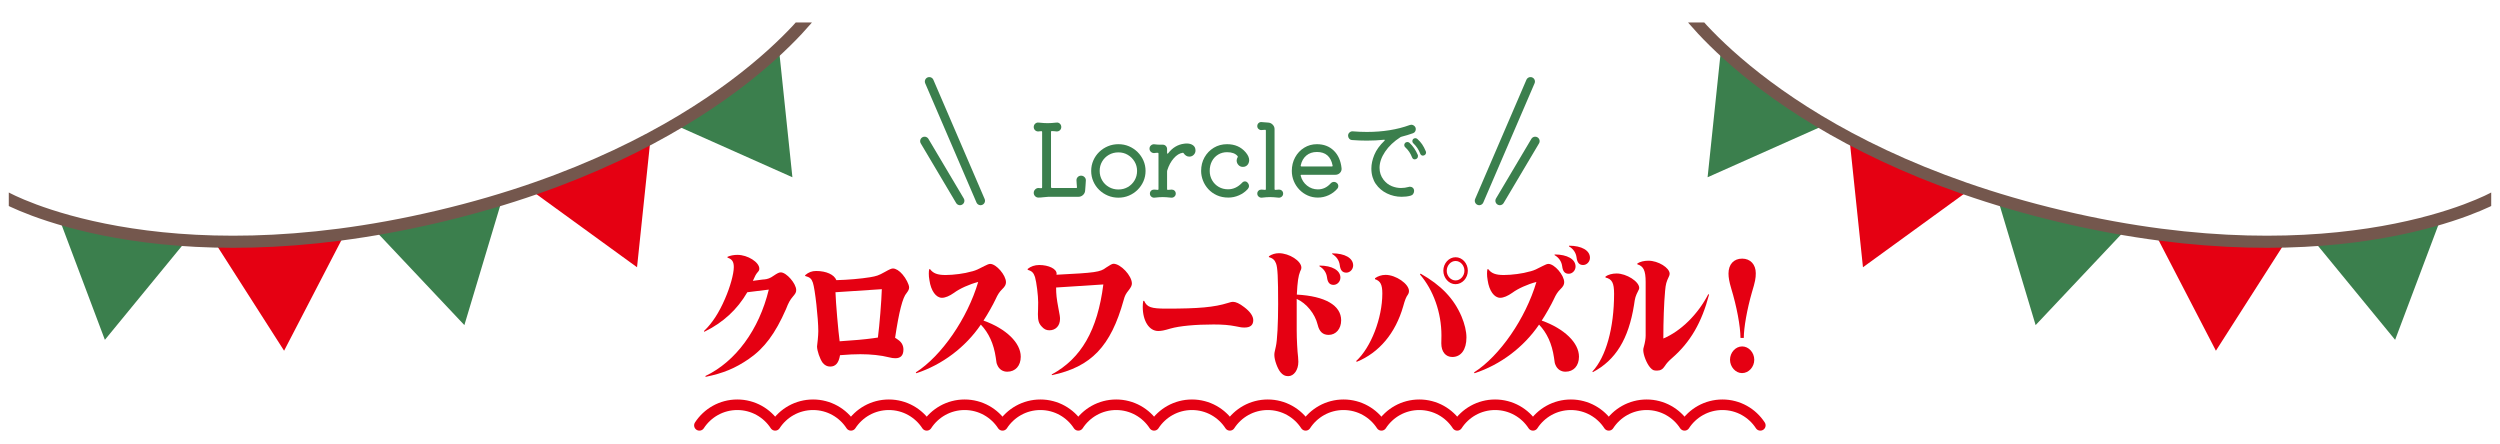<?xml version="1.0" encoding="UTF-8"?><svg id="b" xmlns="http://www.w3.org/2000/svg" width="1159.242" height="206.106" xmlns:xlink="http://www.w3.org/1999/xlink" viewBox="0 0 1159.242 206.106"><defs><clipPath id="d"><rect x="4.073" y="10.407" width="1151.095" height="195.699" style="fill:none;"/></clipPath></defs><g id="c"><g style="clip-path:url(#d);"><path d="M501.309,81.457c.61,0,1.136.222,1.579.664.442.442.648.969.618,1.579-.031.671-.077,1.395-.137,2.174-.061.777-.123,1.563-.183,2.356-.031.855-.351,1.571-.961,2.151-.61.579-1.327.869-2.151.869h-13.912c-.793.03-1.587.099-2.38.206-.793.106-1.54.16-2.242.16-.611,0-1.129-.214-1.556-.641s-.641-.945-.641-1.557c0-.609.221-1.136.664-1.578.442-.442.953-.664,1.533-.664.183,0,.358.016.526.046.167.031.404.046.709.046h.092c.244,0,.366-.122.366-.366v-25.72c0-.243-.107-.365-.32-.365-.306,0-.572.022-.801.068-.229.046-.465.068-.709.068-.58,0-1.068-.198-1.464-.595-.397-.397-.595-.885-.595-1.465,0-.609.221-1.121.664-1.533.442-.411.968-.587,1.579-.525.884.091,1.654.16,2.311.205.656.046,1.273.069,1.853.069.61,0,1.243-.023,1.899-.069.656-.045,1.411-.114,2.265-.205.61-.061,1.128.114,1.556.525.427.412.641.924.641,1.533,0,.611-.214,1.114-.641,1.511-.428.397-.946.58-1.556.549-.336-.06-.686-.099-1.052-.114-.366-.015-.732-.038-1.099-.068h-.091c-.214,0-.32.122-.32.366v25.627c0,.275.137.412.412.412h11.258c.305,0,.427-.137.366-.412-.03-.579-.076-1.144-.137-1.692-.061-.55-.091-1.053-.091-1.511,0-.579.206-1.075.618-1.487.412-.412.922-.618,1.533-.618Z" style="fill:#3b7f4d;"/><path d="M518.607,91.663c-1.739,0-3.372-.32-4.896-.961-1.526-.641-2.868-1.525-4.027-2.654-1.16-1.129-2.067-2.449-2.723-3.959-.656-1.51-.984-3.119-.984-4.828,0-1.708.328-3.317.984-4.828.656-1.51,1.563-2.829,2.723-3.959,1.159-1.128,2.502-2.013,4.027-2.654,1.525-.641,3.158-.961,4.896-.961s3.364.32,4.874.961c1.51.642,2.844,1.533,4.004,2.678,1.159,1.144,2.066,2.464,2.723,3.958.656,1.496.984,3.098.984,4.806,0,1.709-.328,3.311-.984,4.806-.656,1.495-1.563,2.814-2.723,3.958-1.16,1.145-2.494,2.037-4.004,2.678s-3.135.961-4.874.961ZM518.607,87.864c1.617,0,3.081-.381,4.394-1.144,1.312-.763,2.349-1.8,3.112-3.112.762-1.312,1.144-2.761,1.144-4.348,0-1.586-.389-3.027-1.167-4.324s-1.815-2.334-3.112-3.112c-1.297-.778-2.754-1.167-4.371-1.167-1.647,0-3.127.382-4.439,1.144-1.312.764-2.35,1.793-3.112,3.09-.763,1.297-1.144,2.753-1.144,4.37,0,1.587.381,3.036,1.144,4.348.762,1.312,1.808,2.35,3.135,3.112s2.799,1.144,4.416,1.144Z" style="fill:#3b7f4d;"/><path d="M554.349,69.788c0,.763-.274,1.426-.824,1.99s-1.236.847-2.06.847c-.549,0-1.045-.144-1.487-.435-.442-.29-.801-.648-1.075-1.075-.092-.214-.26-.305-.503-.275-1.435.214-2.808,1.06-4.119,2.54-1.312,1.48-2.319,3.334-3.02,5.561-.061.122-.092.29-.092.503v8.238c0,.244.106.366.32.366.335,0,.648-.023.939-.069.29-.046.587-.068.892-.068.519,0,.961.176,1.327.526s.549.801.549,1.35c0,.55-.206,1.007-.618,1.373-.412.366-.893.533-1.442.504-.946-.092-1.701-.16-2.265-.206-.565-.046-1.121-.068-1.67-.068-.641,0-1.236.022-1.785.068-.549.046-1.267.114-2.151.206-.549.029-1.03-.138-1.442-.504-.412-.366-.618-.823-.618-1.373,0-.549.183-.999.549-1.35s.808-.526,1.327-.526c.244,0,.51.016.801.046.29.03.587.061.893.092h.091c.213,0,.32-.122.32-.366v-16.476c0-.243-.107-.366-.32-.366-.549,0-1.083.046-1.602.138-.611.03-1.137-.152-1.579-.549-.442-.397-.664-.9-.664-1.511,0-.609.229-1.113.686-1.51s.976-.565,1.556-.504c.61.061,1.09.107,1.441.138.351.03.702.046,1.053.046h1.441c.549,0,1.014.198,1.396.595.381.397.572.855.572,1.373v1.876c0,.184.053.29.16.32.106.031.221-.03.343-.183,2.014-2.593,4.485-4.073,7.414-4.439.213-.03.419-.053.618-.068.198-.016.404-.023.618-.023,1.159,0,2.12.274,2.883.824.762.549,1.144,1.357,1.144,2.426Z" style="fill:#3b7f4d;"/><path d="M578.512,84.707c.427.488.641,1.007.641,1.556,0,.488-.183.946-.549,1.373-1.129,1.251-2.487,2.228-4.073,2.929-1.587.701-3.234,1.053-4.942,1.053-1.984,0-3.761-.359-5.332-1.075-1.572-.717-2.899-1.671-3.981-2.86-1.083-1.19-1.907-2.518-2.471-3.981-.565-1.465-.847-2.944-.847-4.439,0-2.349.526-4.454,1.579-6.315,1.053-1.86,2.486-3.341,4.302-4.439,1.815-1.098,3.867-1.647,6.155-1.647,3.6,0,6.468,1.252,8.604,3.753,1.099,1.281,1.647,2.517,1.647,3.707,0,.549-.137,1.083-.412,1.602-.549.977-1.389,1.465-2.517,1.465-.824,0-1.51-.298-2.06-.893-.549-.595-.824-1.289-.824-2.082,0-.488.152-.991.458-1.511.122-.213.106-.396-.046-.549-1.007-1.19-2.624-1.785-4.851-1.785-1.556,0-2.944.374-4.165,1.121-1.221.748-2.174,1.77-2.86,3.066-.686,1.297-1.029,2.8-1.029,4.508,0,1.587.373,3.028,1.121,4.325.747,1.297,1.762,2.318,3.043,3.065,1.281.748,2.73,1.121,4.347,1.121,2.41,0,4.577-1.007,6.498-3.021.366-.427.808-.641,1.327-.641.488,0,.9.199,1.236.596Z" style="fill:#3b7f4d;"/><path d="M593.11,87.91c.519,0,.961.176,1.327.526s.549.801.549,1.35c0,.55-.206,1.007-.618,1.373-.412.366-.893.533-1.442.504-.946-.092-1.701-.16-2.265-.206-.565-.046-1.121-.068-1.67-.068-.641,0-1.236.022-1.785.068-.549.046-1.267.114-2.151.206-.549.029-1.03-.138-1.442-.504-.412-.366-.618-.823-.618-1.373,0-.549.183-.999.549-1.35.366-.351.808-.526,1.327-.526.244,0,.51.016.801.046.29.03.587.061.892.092h.092c.213,0,.32-.122.32-.366v-27.139c0-.243-.107-.366-.32-.366-.305,0-.603.023-.893.069-.29.046-.603.068-.938.068-.488,0-.915-.175-1.281-.526-.366-.351-.549-.785-.549-1.304,0-.58.198-1.053.595-1.419s.885-.519,1.465-.458c.458.031.938.068,1.441.114s.999.085,1.487.115c.824.03,1.533.343,2.128.938.595.595.893,1.289.893,2.082v27.825c0,.244.122.366.366.366.274,0,.564-.023.869-.069.305-.046.595-.068.87-.068Z" style="fill:#3b7f4d;"/><path d="M619.195,81.046h-15.697c-.306,0-.428.152-.366.457.488,1.861,1.464,3.38,2.929,4.554,1.465,1.175,3.142,1.762,5.034,1.762,2.257,0,4.21-.899,5.858-2.7.458-.518,1.007-.777,1.647-.777.396,0,.762.122,1.098.366.579.397.87.931.87,1.602,0,.428-.137.809-.412,1.144-1.129,1.312-2.487,2.334-4.073,3.066-1.587.732-3.249,1.099-4.988,1.099-1.678,0-3.242-.32-4.691-.961-1.449-.641-2.731-1.533-3.844-2.678-1.114-1.144-1.983-2.463-2.608-3.958-.625-1.495-.938-3.081-.938-4.76,0-2.318.51-4.416,1.533-6.293,1.022-1.876,2.417-3.363,4.187-4.462,1.769-1.098,3.737-1.647,5.904-1.647,3.173,0,5.781.992,7.826,2.975,2.043,1.984,3.249,4.699,3.615,8.146.091.823-.145,1.541-.71,2.15-.565.611-1.289.916-2.174.916ZM610.638,70.473c-1.953,0-3.585.55-4.897,1.648-1.312,1.098-2.182,2.639-2.608,4.622v.091c0,.245.122.366.366.366h14.049c.305,0,.427-.167.366-.503-.824-4.149-3.249-6.225-7.276-6.225Z" style="fill:#3b7f4d;"/><path d="M653.244,86.674c.091-.03.183-.053.274-.069.092-.015.183-.022.275-.022.518,0,.968.176,1.35.526.381.351.572.831.572,1.441,0,.488-.145.946-.435,1.373-.29.428-.694.701-1.213.823-.671.184-1.35.312-2.037.39-.686.075-1.381.114-2.082.114-2.411,0-4.684-.519-6.819-1.556-2.136-1.037-3.86-2.502-5.171-4.394-.641-.915-1.144-1.983-1.51-3.204-.366-1.22-.549-2.531-.549-3.936,0-2.014.458-4.134,1.373-6.361.915-2.227,2.486-4.408,4.714-6.544.091-.092.137-.183.137-.274,0-.152-.107-.213-.32-.183-2.594.274-5.263.411-8.009.411-2.288,0-4.577-.091-6.865-.274-.519-.03-.954-.244-1.304-.641-.351-.397-.526-.854-.526-1.373,0-.609.229-1.113.686-1.51s.976-.565,1.556-.504c2.197.184,4.362.274,6.498.274,3.661,0,7.154-.267,10.48-.801,3.325-.533,6.453-1.334,9.381-2.402.244-.092.473-.138.686-.138.519,0,.999.191,1.441.572.442.382.664.878.664,1.487,0,.398-.107.771-.32,1.121-.214.352-.534.604-.961.756-1.709.61-3.463,1.144-5.263,1.602-.153.03-.32.092-.503.183-3.082,1.983-5.477,4.249-7.185,6.796-1.709,2.548-2.563,5.042-2.563,7.482,0,2.045.61,3.875,1.831,5.492,1.099,1.403,2.364,2.396,3.798,2.975,1.434.58,2.868.869,4.302.869,1.22,0,2.425-.167,3.615-.503ZM653.564,66.217c1.586,1.465,2.867,3.326,3.844,5.583.06.092.091.184.091.275v.274c0,.702-.305,1.175-.915,1.419-.183.091-.366.137-.549.137-.611,0-1.038-.32-1.281-.961-.702-1.83-1.739-3.371-3.112-4.622-.336-.274-.503-.625-.503-1.053,0-.366.122-.671.366-.915.275-.336.641-.504,1.099-.504.335,0,.656.123.961.366ZM661.115,70.108c.092.183.138.382.138.595,0,.61-.29,1.053-.87,1.327-.183.092-.366.137-.549.137-.61,0-1.038-.305-1.281-.915-.702-1.86-1.785-3.478-3.249-4.851-.274-.274-.412-.595-.412-.961,0-.336.122-.656.366-.961.274-.275.625-.412,1.052-.412.305,0,.61.122.915.366.884.793,1.625,1.624,2.219,2.494.595.869,1.151,1.93,1.67,3.181Z" style="fill:#3b7f4d;"/><path d="M353.969,129.585h.292c1.64-.129,2.987-.644,4.393-1.675,1.815-1.225,2.577-1.611,3.397-1.611,2.636,0,7.144,5.219,7.144,8.182,0,1.031-.292,1.611-1.522,3.028-1.347,1.61-1.991,2.706-3.221,5.862-4.978,11.338-10.015,18.102-17.218,23.064-6.383,4.381-11.888,6.636-20.028,8.31l-.117-.387c14.055-6.7,24.889-21.453,29.398-40.071l-9.956,1.225c-4.685,8.053-11.185,14.044-19.97,18.36l-.117-.387c3.748-3.543,6.911-8.375,9.722-14.882,2.401-5.476,4.1-11.596,4.1-14.753,0-2.447-.762-3.672-2.929-4.38v-.387c1.289-.58,2.929-.902,4.627-.902,4.743,0,10.131,3.415,10.131,6.378,0,.644-.117.967-.82,1.739-.762.902-1.113,1.547-2.167,3.93l4.861-.644Z" style="fill:#e50012;"/><path d="M373.353,127.588c1.581-1.353,3.103-1.933,5.095-1.933,4.686,0,8.375,1.675,9.37,4.252,5.154-.129,11.361-.644,15.637-1.353,2.986-.516,3.865-.772,6.852-2.448,2.284-1.288,3.104-1.61,3.748-1.61,1.289,0,2.987,1.031,4.451,2.771,1.581,1.804,3.045,4.703,3.045,5.991,0,.837-.292,1.481-1.171,2.642-1.815,1.997-3.514,8.567-5.329,20.744.468.257.585.321,1.464.966,1.581,1.096,2.401,2.642,2.401,4.445,0,2.706-1.23,4.059-3.748,4.059-.82,0-1.874-.129-3.046-.451-3.514-.901-8.315-1.417-13.177-1.417-2.401,0-5.681.129-9.429.451-.585,3.607-2.049,5.282-4.567,5.282-1.406,0-2.519-.58-3.514-1.804-1.23-1.675-2.577-5.54-2.577-7.537q0-.451.352-3.222c.117-1.224.234-2.769.234-3.865,0-5.862-1.523-19.648-2.519-22.483-.644-1.868-1.405-2.513-3.572-3.093v-.386ZM387.408,135.511c.117,4.639,1.347,18.618,1.933,22.741,6.325-.387,11.888-.902,15.578-1.418,1.23-.192,1.289-.192,1.757-.257l.41-.065c.761-5.863,1.64-16.75,1.815-22.42l-21.493,1.418Z" style="fill:#e50012;"/><path d="M431.271,124.817c1.406,1.933,3.456,2.706,7.204,2.706,3.689,0,8.96-.709,11.888-1.611l.292-.065.293-.064c1.64-.451,2.753-.967,5.564-2.448,1.23-.644,2.05-.967,2.636-.967,2.811,0,7.32,5.219,7.32,8.504,0,1.096-.469,1.997-1.815,3.285-1.23,1.225-1.991,2.384-2.987,4.574-1.171,2.513-3.748,7.087-5.622,9.921,10.483,3.737,17.276,10.308,17.276,16.75,0,4.188-2.459,6.958-6.266,6.958-2.05,0-3.748-1.096-4.568-3.028-.41-.901-.41-.966-.761-3.607-.937-6.314-3.221-11.338-6.911-15.203-7.144,10.5-17.92,18.618-29.926,22.548l-.234-.387c11.947-7.603,23.953-25.061,28.931-41.94-4.041,1.031-8.609,3.093-11.185,5.025-2.108,1.481-4.041,2.319-5.622,2.319-2.753,0-5.095-3.222-5.798-8.118-.234-1.353-.293-2.061-.293-3.092,0-.773.059-1.417.176-2.062h.41Z" style="fill:#e50012;"/><path d="M476.539,124.688c1.406-1.159,3.28-1.804,5.329-1.804,4.451,0,8.082,1.804,8.082,3.994,0,.065,0,.322-.059.516,17.98-.902,20.322-1.225,22.957-3.286,1.815-1.224,2.87-1.804,3.455-1.804,3.338,0,8.551,5.541,8.551,9.148,0,.901-.41,1.739-1.406,3.027-1.406,1.739-1.874,2.642-2.401,4.639-5.974,21.518-15.051,30.987-33.264,34.852l-.117-.322c13.704-7.408,21.258-20.551,23.953-41.745l-21.903,1.417c0,3.027.234,5.218,1.054,9.534.644,3.286.761,4.059.761,5.025,0,3.156-1.991,5.282-4.919,5.282-1.464,0-2.518-.515-3.689-1.868-1.23-1.353-1.64-2.706-1.64-5.604,0-.193,0-.644.059-1.933.059-1.804.059-2.513.059-3.543,0-3.157-.762-9.342-1.464-11.726-.644-1.997-1.464-2.834-3.397-3.35v-.451Z" style="fill:#e50012;"/><path d="M530.534,139.506c1.347,2.963,3.221,3.607,10.366,3.607,14.934,0,22.137-.644,28.52-2.642,1.23-.386,1.757-.515,2.284-.515,1.347,0,3.045.772,5.212,2.447,2.753,2.062,4.217,4.188,4.217,6.057,0,2.254-1.347,3.414-3.982,3.414-1.288,0-1.815-.065-4.217-.58-2.869-.58-6.032-.837-10.19-.837-8.609,0-15.812.708-19.912,1.868-3.045.901-4.275,1.159-5.797,1.159-4.158,0-7.145-4.639-7.145-11.146,0-1.03.059-1.868.234-2.834h.41Z" style="fill:#e50012;"/><path d="M601.277,153.227c0,3.994.293,9.6.644,12.369.059.967.117,1.546.117,2.19,0,3.736-2.05,6.636-4.685,6.636-1.523,0-2.518-.516-3.631-1.868-1.406-1.739-2.811-5.669-2.811-7.924,0-.838.059-1.289.703-3.994.644-2.706,1.054-10.759,1.054-19.585,0-12.434-.234-17.072-.996-18.94-.585-1.546-1.523-2.384-3.28-2.898v-.387c1.289-.902,2.929-1.417,4.627-1.417,4.802,0,10.424,3.607,10.424,6.699,0,.516-.059.773-.585,1.804-.82,2.062-1.23,4.703-1.523,10.694,13.177.709,20.556,5.025,20.556,11.919,0,3.93-2.401,6.764-5.797,6.764-2.694,0-4.333-1.481-5.095-4.703-1.23-5.089-5.212-9.985-9.722-11.982v14.624ZM611.819,123.142c5.856,0,9.721,2.19,9.721,5.604,0,1.804-1.464,3.35-3.163,3.35-1.815,0-2.752-1.095-3.045-3.478-.293-2.255-1.581-4.059-3.514-5.153v-.322ZM617.734,117.473c5.856,0,9.722,2.19,9.722,5.604,0,1.804-1.464,3.35-3.163,3.35-1.815,0-2.752-1.095-3.045-3.478-.293-2.255-1.581-4.059-3.514-5.154v-.321Z" style="fill:#e50012;"/><path d="M628.86,167.4c6.852-6.249,12.122-19.906,12.122-31.309,0-4.123-.878-5.799-3.397-6.636v-.451c1.347-.967,3.104-1.546,4.919-1.546,4.744,0,10.834,4.188,10.834,7.473,0,.644-.175,1.225-.585,1.804-.762,1.031-1.289,2.384-2.108,5.348-3.572,12.434-11.127,21.452-21.551,25.704l-.234-.387ZM658.727,126.879c9.546,5.411,15.402,11.531,18.974,19.842,1.464,3.479,2.284,6.894,2.284,9.793,0,5.604-2.518,9.019-6.559,9.019-3.104,0-5.095-2.448-5.095-6.314l.059-3.672c0-10.565-3.689-21.002-9.956-28.281l.293-.387ZM680.63,125.526c0,3.414-2.577,6.249-5.739,6.249-3.045,0-5.622-2.899-5.622-6.249,0-3.415,2.577-6.249,5.681-6.249s5.681,2.834,5.681,6.249ZM670.849,125.591c0,2.383,1.874,4.444,4.1,4.444s4.1-2.062,4.1-4.509-1.874-4.51-4.1-4.51-4.1,2.062-4.1,4.574Z" style="fill:#e50012;"/><path d="M690.116,124.817c1.406,1.933,3.455,2.706,7.203,2.706,3.689,0,8.96-.709,11.889-1.611l.293-.065.292-.064c1.64-.451,2.752-.967,5.564-2.448,1.23-.644,2.049-.967,2.635-.967,2.812,0,7.32,5.219,7.32,8.504,0,1.096-.468,1.997-1.815,3.285-1.23,1.225-1.991,2.384-2.986,4.574-1.171,2.513-3.748,7.087-5.622,9.921,10.482,3.737,17.276,10.308,17.276,16.75,0,4.188-2.46,6.958-6.267,6.958-2.05,0-3.748-1.096-4.568-3.028-.41-.901-.41-.966-.761-3.607-.937-6.314-3.221-11.338-6.911-15.203-7.144,10.5-17.92,18.618-29.926,22.548l-.234-.387c11.946-7.603,23.952-25.061,28.93-41.94-4.04,1.031-8.608,3.093-11.185,5.025-2.108,1.481-4.041,2.319-5.622,2.319-2.752,0-5.095-3.222-5.798-8.118-.234-1.353-.292-2.061-.292-3.092,0-.773.059-1.417.175-2.062h.41ZM720.862,117.988c5.856,0,9.721,2.19,9.721,5.606,0,1.804-1.464,3.35-3.163,3.35-1.815,0-2.752-1.096-3.045-3.478-.293-2.255-1.581-4.059-3.514-5.154v-.322ZM727.538,113.929c5.856,0,9.722,2.19,9.722,5.606,0,1.804-1.464,3.35-3.162,3.35-1.816,0-2.753-1.096-3.046-3.478-.292-2.255-1.581-4.059-3.514-5.154v-.322Z" style="fill:#e50012;"/><path d="M744.462,128.231c1.23-.901,3.162-1.417,5.153-1.417,4.568,0,10.483,3.736,10.483,6.7,0,.387-.059.579-.41,1.224-1.347,2.642-1.523,3.286-1.991,6.636-2.519,15.848-8.55,25.641-19.092,31.181l-.234-.258c6.325-6.765,10.073-20.229,10.073-36.077,0-5.024-.938-6.828-3.982-7.537v-.451ZM792.483,136.606c-3.397,12.949-8.667,22.033-17.1,29.377-1.699,1.481-2.577,2.448-3.397,3.736-.995,1.546-2.05,2.126-3.631,2.126s-2.05-.193-3.162-1.417c-1.64-1.868-3.221-5.862-3.221-8.117,0-.516.059-.838.293-1.61.527-1.869.82-3.737.82-5.025v-24.932c0-5.282-.996-7.344-3.865-8.182v-.387c1.288-.837,3.103-1.288,5.153-1.288,4.51,0,9.839,3.285,9.839,6.056,0,.451-.117.773-.352,1.288-1.171,2.448-1.464,3.415-1.757,6.636-.527,5.798-.82,13.851-.82,22.097,8.14-3.414,16.046-11.209,20.849-20.551l.351.193Z" style="fill:#e50012;"/><path d="M807.065,156.707c-.059-5.541-1.757-14.624-4.334-23.064-.878-2.964-1.23-4.961-1.23-6.829,0-4.252,2.46-6.894,6.325-6.894,3.807,0,6.325,2.706,6.325,6.765,0,2.384-.292,3.93-1.815,8.955-2.225,7.731-3.748,16.363-3.748,21.066h-1.522ZM813.448,166.821c0,3.35-2.577,6.185-5.68,6.185-2.987,0-5.564-2.899-5.564-6.185,0-3.351,2.577-6.185,5.622-6.185s5.622,2.834,5.622,6.185Z" style="fill:#e50012;"/><line x1="430.905" y1="37.804" x2="454.684" y2="93.085" style="fill:none; stroke:#3b7f4d; stroke-linecap:round; stroke-linejoin:round; stroke-width:4.122px;"/><line x1="428.73" y1="65.445" x2="445.131" y2="93.085" style="fill:none; stroke:#3b7f4d; stroke-linecap:round; stroke-linejoin:round; stroke-width:4.122px;"/><line x1="709.688" y1="37.804" x2="685.909" y2="93.085" style="fill:none; stroke:#3b7f4d; stroke-linecap:round; stroke-linejoin:round; stroke-width:4.122px;"/><line x1="711.863" y1="65.445" x2="695.462" y2="93.085" style="fill:none; stroke:#3b7f4d; stroke-linecap:round; stroke-linejoin:round; stroke-width:4.122px;"/><path d="M816.26,197.237c-3.734-5.747-10.205-9.551-17.569-9.551s-13.835,3.804-17.569,9.551c-3.734-5.747-10.205-9.551-17.569-9.551s-13.835,3.804-17.569,9.551c-3.734-5.747-10.205-9.551-17.569-9.551s-13.835,3.804-17.569,9.551c-3.734-5.747-10.205-9.551-17.569-9.551s-13.835,3.804-17.569,9.551c-3.734-5.747-10.205-9.551-17.569-9.551s-13.835,3.804-17.569,9.551c-3.734-5.747-10.205-9.551-17.569-9.551s-13.835,3.804-17.569,9.551c-3.734-5.747-10.205-9.551-17.569-9.551s-13.835,3.804-17.569,9.551c-3.734-5.747-10.205-9.551-17.569-9.551s-13.835,3.804-17.569,9.551c-3.734-5.747-10.205-9.551-17.569-9.551s-13.835,3.804-17.569,9.551c-3.734-5.747-10.205-9.551-17.569-9.551s-13.835,3.804-17.569,9.551c-3.734-5.747-10.205-9.551-17.569-9.551s-13.835,3.804-17.569,9.551c-3.734-5.747-10.205-9.551-17.569-9.551s-13.835,3.804-17.569,9.551c-3.734-5.747-10.205-9.551-17.569-9.551s-13.835,3.804-17.569,9.551c-3.734-5.747-10.205-9.551-17.569-9.551s-13.835,3.804-17.569,9.551" style="fill:none; stroke:#e50012; stroke-linecap:round; stroke-linejoin:round; stroke-width:4.891px;"/><path d="M232.839,92.392l-17.51,58.362-41.797-44.337c9.58-1.619,19.538-3.616,29.878-6.061,10.339-2.445,20.137-5.12,29.428-7.964Z" style="fill:#3b7f4d;"/><path d="M301.661,64.155l-6.269,59.77-49.329-35.824c21.445-7.329,39.88-15.566,55.598-23.946Z" style="fill:#e50012;"/><path d="M361.162,22.362l6.273,59.827-54.55-24.308c21.918-12.81,37.672-25.534,48.277-35.519Z" style="fill:#3b7f4d;"/><path d="M159.797,108.502l-28.067,54.127-32.368-50.633c17.806.453,37.979-.44,60.435-3.494Z" style="fill:#e50012;"/><path d="M86.508,111.416l-37.875,46.165-21.198-56.297c13.954,4.178,33.739,8.497,59.073,10.133Z" style="fill:#3b7f4d;"/><path d="M2.808,91.752s70.495,39.368,200.604,8.599S378.916,2.808,378.916,2.808" style="fill:none; stroke:#74574d; stroke-linecap:round; stroke-linejoin:round; stroke-width:5.617px;"/><path d="M926.403,92.392l17.51,58.362,41.797-44.337c-9.58-1.619-19.538-3.616-29.878-6.061-10.339-2.445-20.137-5.12-29.428-7.964Z" style="fill:#3b7f4d;"/><path d="M857.581,64.155l6.269,59.77,49.329-35.824c-21.445-7.329-39.88-15.566-55.598-23.946Z" style="fill:#e50012;"/><path d="M798.08,22.362l-6.273,59.827,54.55-24.308c-21.918-12.81-37.672-25.534-48.277-35.519Z" style="fill:#3b7f4d;"/><path d="M999.445,108.502l28.067,54.127,32.368-50.633c-17.806.453-37.979-.44-60.435-3.494Z" style="fill:#e50012;"/><path d="M1072.734,111.416l37.875,46.165,21.198-56.297c-13.954,4.178-33.739,8.497-59.073,10.133Z" style="fill:#3b7f4d;"/><path d="M1156.434,91.752s-70.495,39.368-200.604,8.599C825.72,69.582,780.326,2.808,780.326,2.808" style="fill:none; stroke:#74574d; stroke-linecap:round; stroke-linejoin:round; stroke-width:5.617px;"/></g></g></svg>